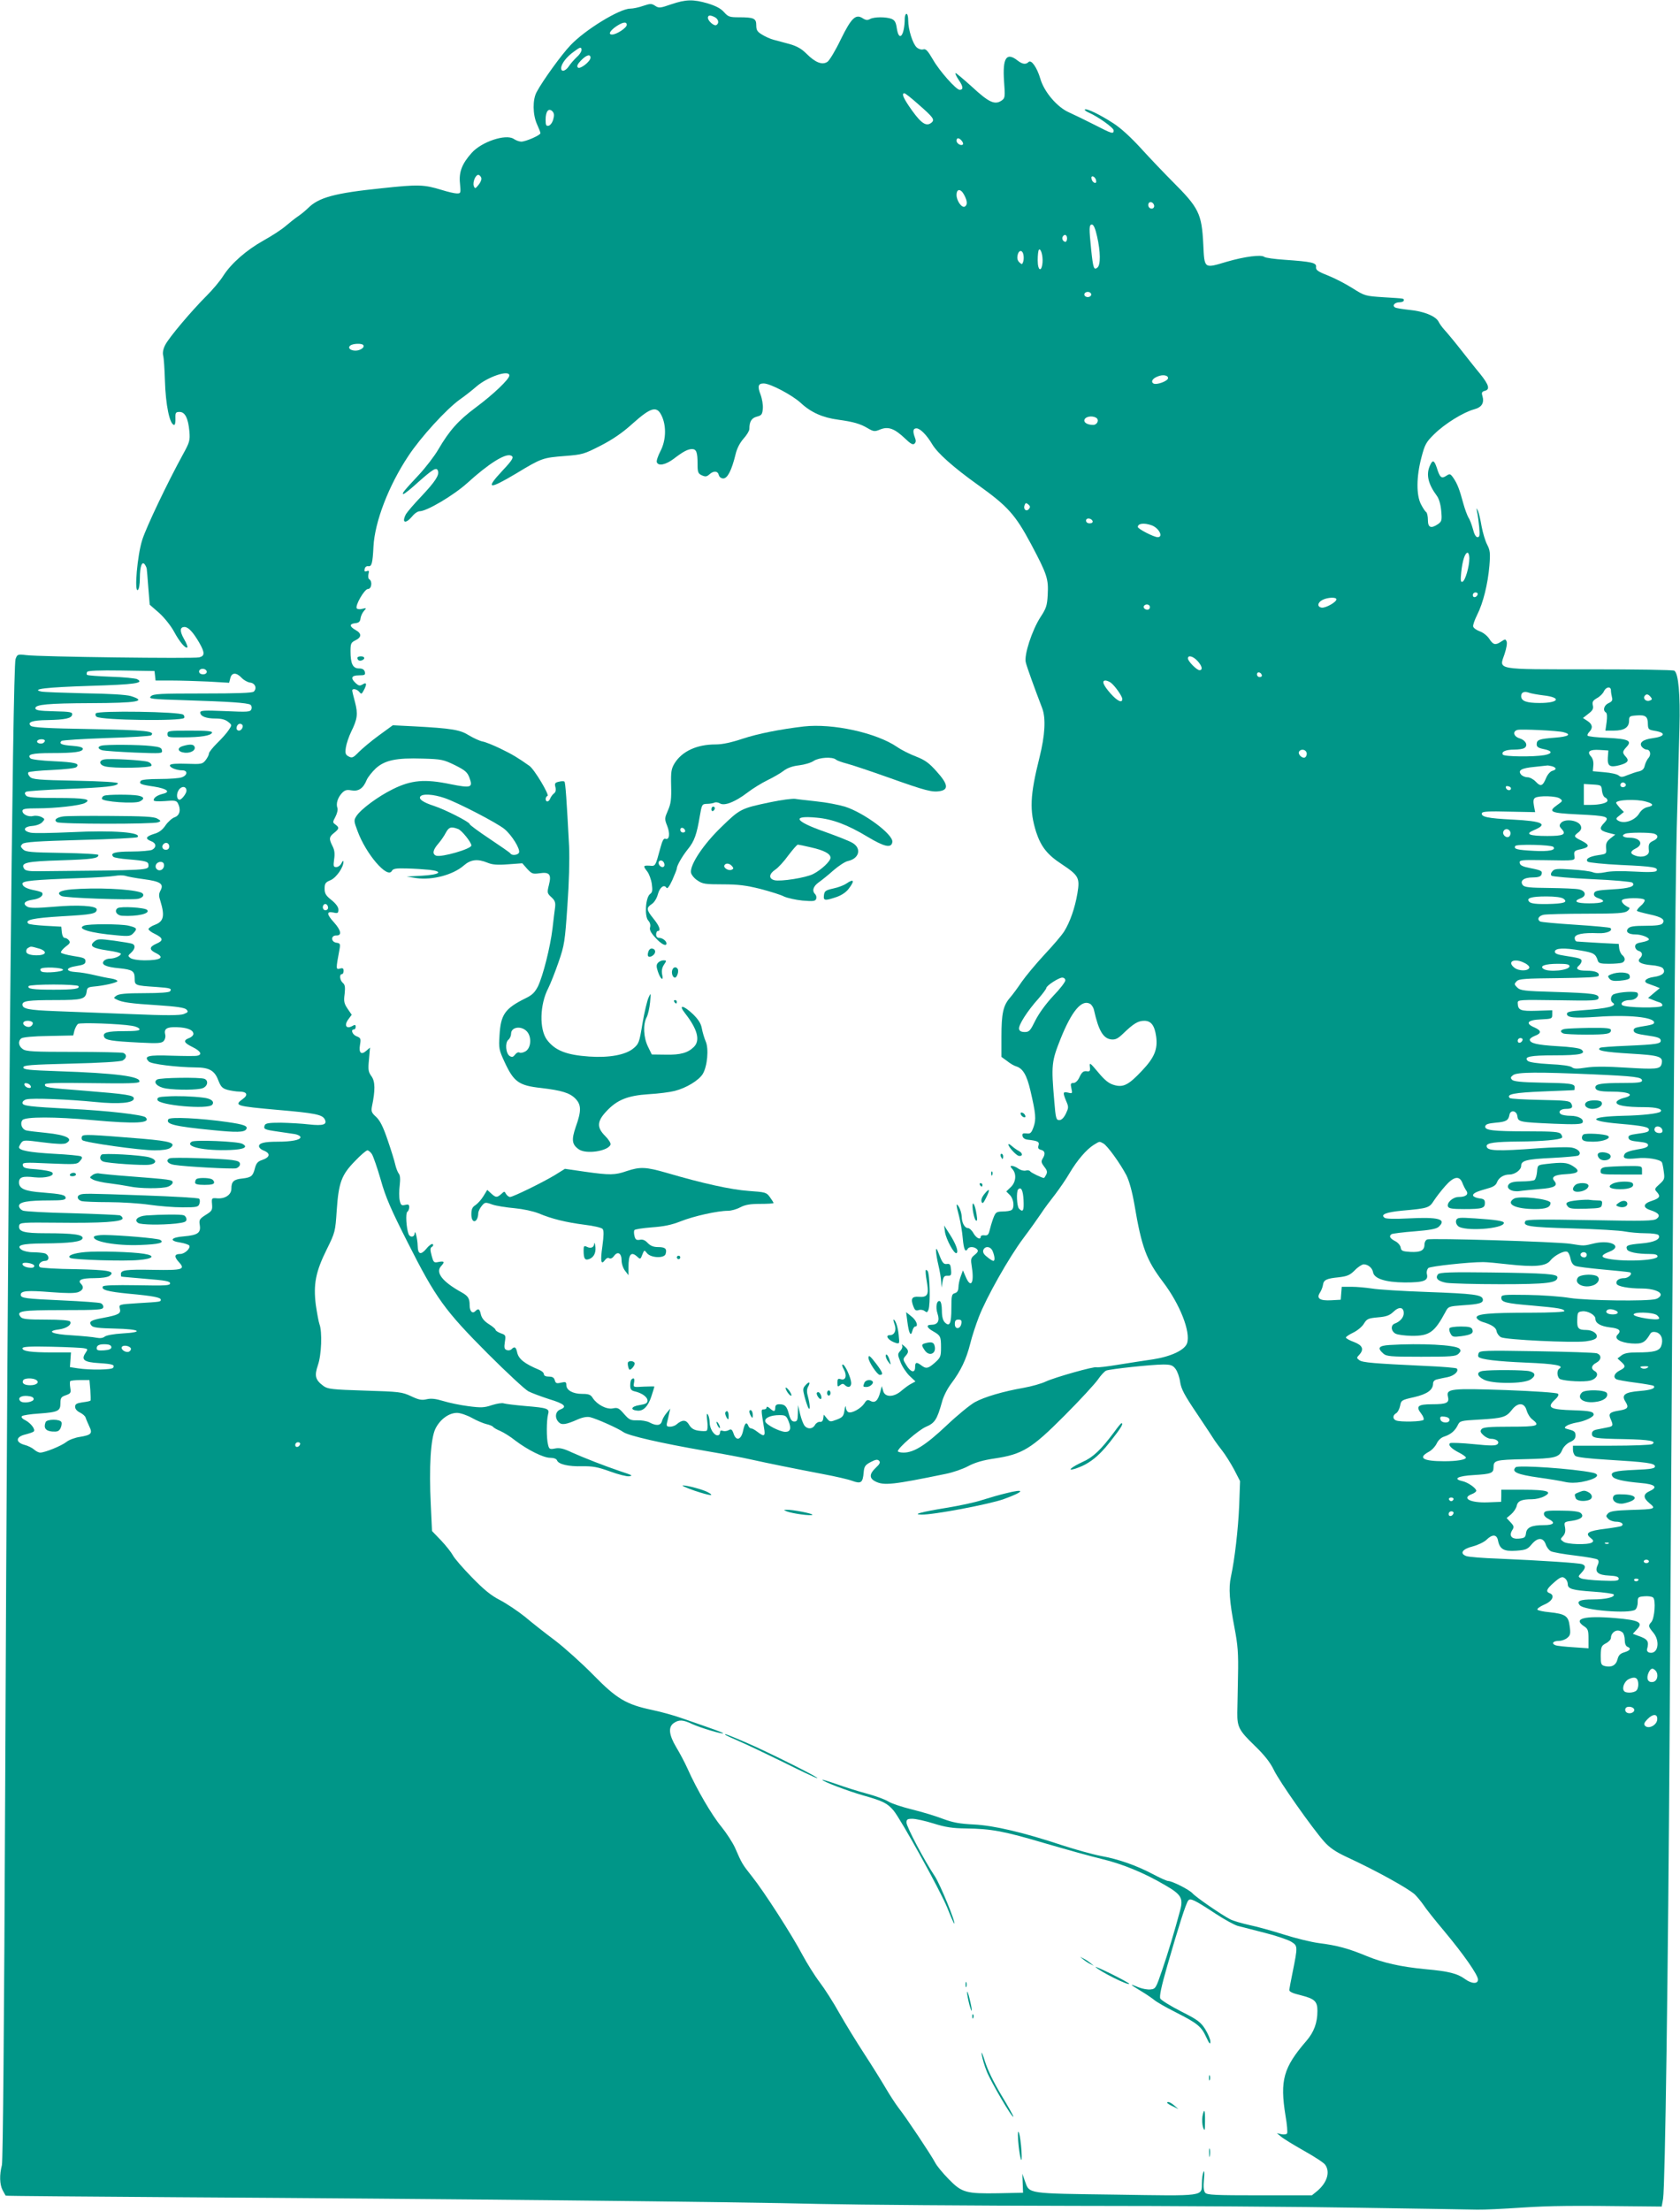<?xml version="1.0" standalone="no"?>
<!DOCTYPE svg PUBLIC "-//W3C//DTD SVG 20010904//EN"
 "http://www.w3.org/TR/2001/REC-SVG-20010904/DTD/svg10.dtd">
<svg version="1.0" xmlns="http://www.w3.org/2000/svg"
 width="973pt" height="1280pt" viewBox="0 0 973 1280"
 preserveAspectRatio="xMidYMid meet">
<g transform="translate(0,1280) scale(0.1,-0.1)"
fill="#009688" stroke="none">
<path d="M3887 12775 c-63 -22 -71 -23 -92 -9 -21 14 -28 14 -70 0 -25 -9 -59
-16 -75 -16 -61 0 -261 -122 -346 -212 -50 -52 -161 -205 -196 -271 -24 -44
-23 -130 2 -186 11 -24 20 -47 20 -52 0 -12 -85 -49 -111 -49 -11 0 -31 7 -44
16 -46 30 -187 -17 -244 -82 -56 -63 -74 -111 -67 -176 5 -56 5 -58 -18 -58
-13 0 -52 9 -87 20 -105 32 -135 33 -349 10 -272 -28 -364 -53 -426 -115 -12
-12 -37 -33 -56 -46 -18 -12 -52 -39 -74 -58 -23 -20 -80 -57 -127 -83 -100
-56 -187 -132 -234 -205 -18 -29 -61 -80 -96 -115 -90 -90 -219 -243 -240
-285 -12 -23 -16 -44 -12 -62 4 -14 8 -78 10 -141 4 -145 28 -260 54 -260 5 0
8 17 7 38 -1 33 2 37 24 37 32 0 50 -37 57 -114 4 -51 1 -62 -37 -131 -91
-166 -212 -420 -236 -495 -29 -90 -47 -304 -26 -291 7 4 12 33 12 69 0 69 13
103 30 77 5 -8 10 -19 10 -25 1 -5 5 -54 9 -108 l8 -98 55 -48 c31 -28 68 -75
86 -108 31 -58 67 -101 77 -91 3 3 -5 24 -19 48 -26 46 -25 70 3 70 22 0 50
-31 85 -91 33 -58 33 -77 -1 -85 -31 -8 -922 3 -1000 13 -51 6 -53 5 -63 -23
-17 -45 -46 -3117 -60 -6539 -6 -1371 -13 -2154 -19 -2180 -15 -58 -13 -112 4
-145 9 -17 17 -31 18 -32 1 -2 445 -5 987 -9 1526 -9 3272 -27 3730 -39 228
-5 890 -10 1470 -11 580 0 1327 -5 1660 -11 333 -5 637 -10 675 -11 39 -1 156
5 260 12 168 11 286 12 705 7 l104 -1 8 45 c12 77 29 1297 38 2725 22 3593 32
4832 41 5205 6 223 13 488 16 590 5 188 -6 312 -30 327 -7 5 -227 8 -489 8
-556 0 -526 -5 -494 89 10 30 16 62 12 71 -6 16 -8 16 -31 1 -34 -23 -47 -20
-70 16 -12 18 -35 36 -55 43 -19 7 -36 19 -38 28 -2 8 9 39 23 67 35 69 62
179 71 284 6 74 4 90 -13 123 -11 21 -25 68 -32 105 -6 37 -16 78 -21 90 -9
20 -10 19 -5 -7 4 -16 9 -56 12 -87 4 -47 3 -58 -10 -58 -9 0 -19 17 -26 46
-7 25 -18 56 -26 67 -7 12 -21 49 -30 82 -22 82 -35 115 -57 147 -18 26 -21
27 -42 13 -28 -18 -37 -10 -55 48 -15 44 -24 46 -39 12 -24 -52 -11 -107 40
-176 12 -16 22 -50 25 -86 5 -55 3 -62 -18 -77 -41 -28 -59 -21 -59 23 0 22
-5 43 -10 46 -6 4 -19 24 -30 45 -28 54 -27 160 2 270 20 77 27 90 75 137 61
60 168 126 230 143 46 12 61 38 48 80 -5 16 -2 23 14 27 32 8 25 34 -27 99
-27 32 -78 97 -115 144 -37 47 -78 96 -91 110 -13 14 -29 36 -35 49 -18 32
-86 59 -169 67 -38 4 -76 10 -82 14 -19 11 -2 30 26 30 13 0 24 5 24 10 0 13
11 11 -115 19 -108 7 -111 8 -181 52 -39 25 -103 58 -143 74 -59 23 -71 32
-69 49 4 25 -25 31 -182 42 -58 4 -111 11 -118 17 -18 14 -112 2 -216 -28
-134 -40 -130 -43 -137 100 -9 179 -25 211 -179 365 -47 47 -128 132 -180 189
-59 65 -120 121 -163 148 -75 49 -156 88 -164 79 -3 -3 7 -11 23 -18 55 -24
144 -88 144 -103 0 -23 -11 -19 -112 33 -51 26 -117 58 -146 71 -69 30 -145
119 -167 196 -19 64 -52 112 -68 96 -16 -16 -36 -13 -64 9 -64 50 -87 15 -78
-119 7 -93 6 -99 -14 -113 -39 -27 -74 -11 -171 79 -51 46 -94 82 -96 80 -3
-3 6 -21 20 -42 25 -36 26 -55 4 -55 -20 0 -117 109 -154 174 -31 53 -42 65
-57 60 -11 -3 -27 2 -38 12 -23 21 -49 103 -49 156 0 21 -4 38 -10 38 -5 0
-10 -12 -10 -27 -1 -99 -33 -140 -46 -57 -5 36 -12 47 -31 55 -32 12 -100 12
-124 -1 -14 -8 -25 -7 -42 4 -41 27 -66 3 -128 -123 -30 -63 -65 -121 -77
-129 -30 -20 -70 -4 -121 47 -29 29 -56 44 -98 56 -32 9 -74 20 -93 25 -19 5
-50 19 -67 30 -27 16 -33 26 -33 54 0 40 -14 46 -102 46 -52 0 -61 3 -85 30
-18 21 -48 36 -93 50 -85 25 -128 24 -213 -5z m254 -75 c21 -12 25 -35 8 -45
-12 -8 -49 23 -49 42 0 16 14 17 41 3z m-511 -44 c0 -17 -59 -56 -85 -56 -24
0 -13 22 25 48 38 25 60 28 60 8z m-288 -185 c-16 -15 -37 -39 -47 -54 -19
-29 -45 -36 -45 -12 0 25 31 66 75 97 34 25 40 27 43 13 2 -10 -9 -29 -26 -44z
m78 -5 c0 -22 -61 -69 -73 -57 -8 8 -2 20 18 41 31 32 55 39 55 16z m1900
-271 c86 -75 95 -88 75 -105 -29 -24 -58 -6 -112 69 -50 70 -64 101 -45 101 5
0 42 -29 82 -65z m-2116 -87 c-5 -18 -17 -34 -27 -36 -14 -3 -17 4 -17 35 0
48 17 70 39 49 11 -12 12 -23 5 -48z m2366 -123 c7 -9 10 -18 7 -21 -10 -11
-37 5 -37 21 0 19 14 19 30 0z m-2782 -217 c2 -8 -6 -26 -17 -39 -18 -22 -20
-23 -27 -6 -8 23 12 70 29 64 6 -2 13 -10 15 -19z m3560 -12 c3 -12 -1 -17
-10 -14 -7 3 -15 13 -16 22 -3 12 1 17 10 14 7 -3 15 -13 16 -22z m-763 -86
c18 -35 19 -56 3 -66 -17 -10 -48 33 -48 67 0 38 25 38 45 -1z m1098 -55 c7
-16 -8 -29 -23 -20 -15 9 -12 35 4 35 8 0 16 -7 19 -15z m-329 -184 c20 -88
21 -165 2 -180 -20 -17 -25 -5 -36 101 -13 127 -13 148 4 148 10 0 20 -24 30
-69z m-174 -11 c0 -11 -4 -20 -9 -20 -14 0 -23 18 -16 30 10 17 25 11 25 -10z
m-142 -139 c-5 -59 -28 -50 -28 12 0 29 3 57 7 61 11 11 24 -35 21 -73z m-110
40 c2 -12 1 -30 -3 -39 -5 -14 -7 -14 -22 0 -11 11 -13 25 -9 43 8 31 30 28
34 -4z m392 -226 c0 -8 -9 -15 -20 -15 -11 0 -20 7 -20 15 0 8 9 15 20 15 11
0 20 -7 20 -15z m-4217 -292 c13 -12 -15 -33 -44 -33 -32 0 -48 18 -28 31 16
10 63 12 72 2z m847 -177 c0 -21 -93 -110 -197 -187 -99 -74 -150 -131 -215
-242 -22 -38 -73 -104 -112 -146 -85 -91 -102 -111 -89 -111 5 0 42 29 81 65
89 79 110 92 118 70 10 -25 -15 -63 -97 -150 -42 -44 -81 -90 -88 -102 -26
-50 -3 -59 36 -13 13 17 33 30 43 30 42 0 197 92 277 164 121 110 217 171 251
159 21 -8 14 -22 -48 -88 -101 -108 -81 -112 80 -16 147 89 154 91 282 101
102 8 111 11 207 60 68 35 126 74 183 126 112 100 145 108 174 38 24 -58 20
-137 -11 -196 -14 -27 -24 -56 -21 -64 9 -24 51 -15 97 19 56 43 83 57 107 57
25 0 32 -18 32 -86 0 -48 3 -56 25 -66 20 -9 28 -8 43 5 25 23 49 21 55 -3 3
-12 14 -20 26 -20 25 0 49 49 71 139 8 35 25 67 46 91 19 21 34 46 34 56 0 44
13 64 44 72 27 7 31 13 34 46 2 20 -4 57 -13 81 -19 49 -14 65 18 65 38 0 165
-67 215 -113 59 -55 127 -85 217 -97 87 -12 127 -23 172 -50 33 -19 39 -20 72
-6 46 18 82 5 143 -53 31 -30 45 -38 54 -30 9 8 10 18 3 35 -14 38 -11 54 9
54 21 0 59 -38 91 -92 31 -52 122 -133 263 -234 175 -125 218 -173 310 -345
93 -175 101 -201 96 -292 -3 -63 -9 -80 -42 -130 -49 -76 -96 -220 -85 -262 6
-26 52 -153 95 -265 22 -58 17 -155 -16 -287 -55 -220 -58 -305 -19 -430 28
-85 65 -132 148 -186 99 -66 106 -79 91 -169 -14 -84 -43 -167 -77 -221 -13
-21 -65 -82 -115 -135 -49 -53 -108 -124 -131 -157 -22 -33 -53 -75 -68 -92
-39 -45 -49 -91 -49 -225 l0 -117 33 -24 c17 -14 41 -28 53 -31 38 -12 61 -50
82 -141 31 -133 34 -165 18 -210 -13 -35 -18 -40 -41 -37 -21 2 -26 -1 -23
-15 2 -11 13 -19 28 -21 61 -7 71 -12 65 -33 -5 -15 -2 -22 14 -26 24 -6 27
-24 9 -52 -9 -15 -7 -24 10 -46 17 -21 19 -31 11 -46 -5 -10 -11 -19 -13 -19
-11 0 -76 31 -80 39 -3 5 -15 7 -25 4 -11 -3 -30 2 -43 11 -12 9 -29 16 -37
16 -11 0 -11 -3 2 -18 26 -28 21 -77 -9 -105 l-26 -25 21 -21 c23 -23 28 -75
9 -87 -6 -4 -29 -8 -51 -8 -37 -1 -41 -4 -55 -41 -8 -22 -17 -53 -21 -70 -6
-24 -12 -29 -29 -27 -12 2 -22 -2 -22 -7 0 -22 -25 -10 -42 19 -9 17 -24 30
-32 30 -19 0 -36 31 -36 67 -1 15 -7 39 -15 53 -19 32 -19 18 0 -53 8 -32 18
-89 21 -127 6 -66 15 -83 29 -60 8 14 38 13 53 -2 9 -9 7 -17 -13 -33 -23 -19
-24 -23 -16 -74 14 -91 -7 -122 -36 -53 l-16 37 -13 -35 c-7 -19 -13 -48 -13
-63 -1 -20 -7 -30 -21 -34 -18 -5 -20 -14 -20 -89 0 -87 -10 -108 -38 -80 -11
11 -17 34 -17 68 0 30 -5 53 -12 55 -18 6 -26 -34 -13 -73 14 -42 1 -64 -37
-64 -31 0 -26 -17 12 -38 42 -24 45 -30 45 -93 0 -53 -3 -59 -35 -88 -40 -35
-51 -37 -79 -16 -28 21 -36 19 -36 -10 0 -36 -25 -31 -50 10 -21 33 -21 37 -6
54 21 23 20 34 -6 57 -12 10 -18 13 -14 6 5 -8 1 -21 -9 -32 -17 -19 -17 -22
0 -65 9 -25 33 -61 52 -80 l35 -33 -24 -13 c-13 -6 -38 -25 -56 -40 -45 -40
-97 -40 -107 -2 l-8 28 -9 -35 c-13 -49 -30 -65 -56 -51 -17 9 -23 7 -36 -14
-19 -29 -72 -59 -92 -51 -8 3 -15 16 -15 28 -1 13 -5 5 -8 -17 -5 -34 -11 -41
-45 -54 -37 -14 -40 -14 -57 7 l-18 22 -3 -22 c-2 -15 -9 -22 -20 -20 -9 1
-22 -7 -28 -18 -13 -24 -42 -26 -60 -5 -7 9 -19 39 -26 68 l-12 52 -1 -47 c-1
-41 -4 -48 -21 -48 -14 0 -22 11 -31 43 -12 46 -23 57 -56 57 -16 0 -23 -6
-23 -20 0 -24 -8 -25 -32 -3 -11 9 -18 11 -18 5 0 -7 -7 -12 -16 -12 -17 0
-17 2 1 -107 9 -49 1 -53 -38 -23 -14 11 -30 20 -36 20 -7 0 -14 7 -17 15 -10
26 -21 16 -30 -27 -11 -54 -40 -64 -55 -19 -9 26 -14 29 -29 21 -10 -6 -26 -7
-34 -4 -11 4 -16 1 -16 -10 0 -9 -6 -16 -14 -16 -22 0 -46 40 -46 75 0 16 -5
37 -10 45 -7 11 -9 0 -4 -36 4 -29 2 -54 -3 -57 -6 -4 -27 -3 -48 0 -27 4 -42
14 -54 34 -17 30 -39 31 -72 3 -8 -8 -26 -14 -38 -14 -19 0 -22 4 -18 23 3 12
9 36 12 52 l7 30 -21 -25 c-12 -14 -24 -35 -27 -47 -7 -27 -32 -30 -73 -8 -16
8 -47 13 -71 12 -38 -1 -46 3 -76 37 -29 34 -37 38 -65 32 -36 -7 -90 21 -116
60 -12 20 -24 24 -62 24 -53 0 -91 21 -91 51 0 18 -4 20 -31 14 -25 -6 -31 -4
-36 14 -4 15 -13 21 -34 21 -18 0 -29 5 -29 14 0 8 -12 19 -27 25 -86 36 -120
63 -128 102 -7 31 -15 35 -32 18 -7 -7 -19 -9 -29 -5 -13 5 -15 14 -10 47 6
38 5 40 -24 50 -16 6 -30 15 -30 20 0 5 -18 20 -39 33 -27 17 -41 35 -46 56
-7 32 -14 37 -32 19 -17 -17 -33 -1 -33 34 0 40 -9 54 -47 75 -110 61 -152
114 -119 151 23 25 20 31 -13 25 -28 -6 -30 -4 -41 36 -9 34 -9 45 1 51 8 4
10 12 5 16 -4 4 -21 -7 -36 -26 -33 -39 -50 -34 -51 17 -1 41 -16 99 -18 70
-1 -22 -27 -24 -35 -2 -13 35 -18 121 -7 128 6 4 11 16 11 27 0 15 -5 18 -24
13 -21 -5 -25 -1 -31 26 -4 18 -4 57 0 87 4 37 3 59 -6 69 -6 8 -15 31 -20 52
-4 20 -24 84 -44 142 -26 77 -44 112 -66 133 -27 24 -30 33 -25 60 20 96 19
145 -2 175 -19 26 -21 38 -15 98 l6 69 -21 -18 c-30 -27 -45 -13 -37 34 6 35
4 40 -19 49 -25 9 -37 40 -16 40 6 0 10 7 10 15 0 13 -4 14 -21 4 -34 -18 -47
5 -22 39 l20 27 -24 35 c-20 30 -23 42 -17 86 4 39 2 53 -10 63 -18 15 -22 51
-6 51 6 0 10 9 10 19 0 15 -5 18 -22 13 -23 -6 -23 -2 -2 110 6 33 4 37 -17
40 -33 4 -34 43 -1 42 33 -1 28 29 -13 75 -44 48 -45 66 -5 58 26 -6 30 -4 30
17 0 14 -14 34 -40 55 -33 26 -40 38 -40 66 0 30 5 37 34 49 34 14 77 77 75
108 0 7 -5 3 -11 -9 -6 -13 -20 -23 -30 -23 -17 0 -18 5 -13 44 5 32 3 54 -9
77 -22 43 -20 54 9 77 30 24 31 31 8 48 -17 12 -17 14 0 46 10 19 15 42 11 51
-9 24 2 59 26 85 17 18 28 21 56 16 40 -7 68 11 88 61 7 16 31 46 53 67 53 47
118 61 271 56 110 -3 121 -6 187 -38 60 -30 72 -41 84 -73 21 -57 10 -61 -110
-37 -149 31 -227 24 -334 -29 -87 -43 -185 -116 -211 -156 -15 -24 -15 -29 7
-87 49 -133 172 -276 198 -231 7 14 24 17 88 15 43 -1 102 -5 131 -8 83 -10
59 -28 -44 -34 l-89 -5 57 -9 c92 -13 212 19 274 73 40 35 80 40 138 16 27
-11 56 -14 118 -9 l83 6 28 -32 c27 -29 32 -31 71 -26 59 9 71 -6 55 -68 -11
-44 -10 -48 14 -70 21 -19 25 -31 22 -58 -3 -18 -9 -73 -15 -123 -13 -109 -55
-274 -84 -335 -18 -35 -33 -51 -73 -70 -119 -59 -143 -94 -150 -214 -5 -76 -3
-85 30 -156 53 -114 82 -135 211 -149 118 -14 165 -28 198 -61 35 -36 36 -71
3 -163 -26 -76 -23 -103 17 -131 42 -30 169 -11 184 27 3 8 -11 30 -31 50 -49
49 -48 84 6 142 62 67 123 92 246 100 56 3 124 12 151 19 67 17 139 61 162 98
27 45 36 147 17 189 -8 19 -18 52 -22 74 -5 29 -19 51 -51 83 -57 54 -88 58
-46 5 71 -91 89 -156 51 -194 -35 -35 -79 -47 -164 -45 l-80 1 -22 45 c-26 53
-30 128 -8 170 8 15 17 55 20 87 5 57 5 57 -9 27 -8 -18 -24 -84 -35 -149 -18
-110 -21 -119 -53 -145 -44 -37 -139 -55 -255 -47 -133 9 -199 35 -246 98 -44
61 -41 203 8 297 13 26 40 94 60 152 34 98 37 119 51 325 10 137 13 267 10
345 -14 266 -21 369 -27 375 -4 3 -18 3 -33 -1 -22 -5 -25 -10 -19 -32 4 -16
1 -29 -9 -36 -8 -6 -17 -19 -21 -28 -3 -10 -11 -18 -17 -18 -13 0 -13 27 1 32
13 4 -76 154 -105 174 -68 48 -98 66 -166 99 -41 20 -88 39 -105 42 -16 3 -51
19 -78 35 -52 33 -99 41 -322 53 l-120 6 -81 -59 c-44 -32 -96 -76 -116 -96
-32 -33 -39 -36 -58 -26 -19 10 -22 18 -17 52 3 21 17 63 31 92 36 73 40 102
22 171 -9 32 -16 63 -16 67 0 14 27 9 41 -8 11 -14 14 -13 25 8 20 36 18 51
-5 36 -17 -10 -23 -9 -40 6 -33 30 -26 46 18 46 34 0 38 3 34 20 -4 14 -14 20
-34 20 -36 0 -49 28 -49 100 0 43 3 50 27 62 38 18 39 40 3 60 -37 21 -38 36
-2 40 20 2 28 9 30 28 2 14 11 33 20 43 16 18 15 18 -10 12 -14 -4 -29 -2 -32
3 -10 17 45 112 65 112 21 0 27 44 8 56 -6 3 -8 17 -5 30 5 19 3 22 -10 17
-12 -4 -15 -1 -12 13 2 11 11 18 21 16 20 -3 25 17 30 113 7 143 88 354 202
525 71 108 219 270 298 327 29 20 72 54 96 75 66 57 191 99 191 64z m3815 -15
c0 -17 -67 -42 -85 -31 -16 10 -5 29 24 40 29 13 61 8 61 -9z m-416 -230 c19
-12 6 -41 -18 -41 -29 0 -51 11 -51 25 0 22 43 32 69 16z m-390 -528 c-15 -18
-34 -1 -25 22 5 14 9 15 21 5 12 -10 13 -16 4 -27z m369 -70 c2 -8 -5 -13 -17
-13 -12 0 -21 6 -21 16 0 18 31 15 38 -3z m341 -24 c43 -15 71 -69 36 -69 -22
0 -115 48 -115 59 0 21 36 25 79 10z m1841 -191 c0 -49 -24 -131 -40 -136 -10
-4 -12 7 -7 55 7 68 22 113 37 113 5 0 10 -15 10 -32z m48 -210 c-6 -18 -28
-21 -28 -4 0 9 7 16 16 16 9 0 14 -5 12 -12z m-818 -28 c0 -16 -62 -51 -85
-48 -28 4 -25 30 5 45 30 15 80 17 80 3z m-1080 -45 c0 -8 -6 -15 -14 -15 -17
0 -28 14 -19 24 12 12 33 6 33 -9z m275 -311 c27 -29 33 -54 12 -54 -16 0 -67
52 -67 68 0 21 30 13 55 -14z m-5738 -60 c5 -15 -20 -24 -37 -14 -7 4 -9 13
-5 19 8 14 37 11 42 -5z m-299 -26 l3 -28 93 0 c51 0 147 -3 213 -6 l120 -7 7
27 c8 33 35 34 65 2 13 -14 35 -26 50 -28 28 -3 41 -32 21 -52 -8 -8 -95 -11
-295 -11 -249 0 -286 -2 -301 -16 -15 -15 0 -17 198 -23 254 -8 360 -15 378
-26 7 -5 10 -15 6 -26 -6 -16 -19 -17 -151 -11 -122 5 -145 4 -145 -8 0 -22
33 -35 88 -35 34 0 57 -6 73 -19 23 -18 23 -19 4 -47 -10 -16 -40 -50 -67 -76
-26 -26 -48 -53 -48 -61 0 -8 -9 -25 -19 -38 -18 -23 -25 -24 -109 -21 -57 2
-92 0 -97 -7 -7 -13 35 -31 71 -31 32 0 31 -28 -2 -40 -14 -6 -72 -10 -129
-10 -63 0 -106 -4 -110 -11 -11 -17 0 -22 77 -33 75 -12 99 -31 51 -42 -32 -8
-53 -22 -53 -37 0 -6 24 -8 65 -5 56 5 67 3 75 -12 19 -36 12 -70 -17 -81 -16
-5 -40 -27 -54 -47 -18 -27 -38 -42 -67 -50 -48 -15 -53 -28 -17 -42 30 -11
33 -35 6 -50 -11 -5 -65 -10 -120 -10 -96 0 -126 -9 -104 -31 4 -4 42 -11 83
-14 107 -9 120 -13 120 -34 0 -30 14 -29 -633 -35 -59 -1 -80 3 -87 14 -22 35
11 43 212 49 183 6 218 11 218 31 0 5 -94 10 -210 12 -183 3 -211 5 -227 21
-15 15 -15 19 -3 31 12 11 86 16 337 23 177 4 325 12 329 16 29 28 -140 41
-382 29 -111 -5 -218 -7 -236 -3 -49 10 -43 35 8 39 25 2 49 11 59 22 16 17
15 19 -5 30 -12 6 -33 9 -46 6 -29 -8 -64 9 -64 29 0 12 17 15 88 15 101 0
247 16 274 31 41 22 1 29 -161 29 -133 0 -171 3 -180 14 -9 11 -9 16 0 22 7 4
112 11 233 16 231 9 296 16 299 33 1 6 -88 12 -245 15 -212 4 -250 7 -264 22
-9 9 -14 20 -10 26 3 5 64 11 137 14 78 4 135 10 142 17 21 21 -8 28 -135 34
-67 3 -125 10 -131 16 -23 23 8 31 122 31 133 0 181 7 181 25 0 8 -21 14 -60
17 -62 4 -80 12 -64 28 5 5 122 12 261 17 138 4 255 11 259 16 24 24 -29 30
-350 36 -253 4 -338 9 -348 19 -21 21 9 32 97 33 102 2 139 10 143 31 3 15 -9
18 -105 20 -88 2 -108 6 -108 18 0 21 71 28 321 29 270 1 328 11 232 41 -28 8
-124 14 -268 16 -124 3 -236 7 -250 10 -64 14 27 25 280 33 264 8 318 16 274
39 -11 5 -79 12 -152 14 -72 3 -135 7 -138 11 -3 3 -3 11 1 17 4 7 68 10 198
8 l192 -3 3 -27z m6410 4 c2 -7 -3 -12 -12 -12 -9 0 -16 7 -16 16 0 17 22 14
28 -4z m-875 -44 c24 -18 67 -79 67 -95 0 -26 -29 -12 -69 33 -42 48 -52 74
-28 74 7 0 21 -6 30 -12z m2897 -45 c0 -10 3 -28 6 -40 5 -17 0 -25 -20 -34
-26 -12 -35 -42 -15 -54 7 -5 8 -25 4 -56 l-7 -49 49 0 c59 0 88 18 88 57 0
26 3 28 44 31 51 4 65 -6 65 -50 1 -30 4 -33 39 -39 68 -11 62 -33 -12 -43
-56 -7 -81 -27 -61 -51 7 -8 19 -15 27 -15 21 0 27 -29 11 -48 -9 -9 -18 -29
-22 -44 -4 -20 -14 -29 -34 -34 -15 -3 -44 -13 -64 -21 -31 -13 -40 -14 -53
-3 -9 8 -46 16 -83 19 l-67 6 3 33 c2 22 -3 41 -14 53 -25 28 -7 41 52 37 l49
-3 -3 -41 c-3 -50 12 -59 69 -44 47 13 56 26 35 49 -21 23 -20 30 4 56 34 36
13 47 -109 53 -61 2 -114 8 -116 13 -3 4 2 14 10 22 22 23 18 44 -11 63 l-26
17 32 25 c25 19 30 30 25 49 -4 19 0 27 24 41 17 9 35 27 40 39 12 27 41 31
41 6z m-391 -29 c107 -12 91 -44 -22 -44 -76 0 -107 11 -107 40 0 22 18 30 47
19 11 -4 49 -11 82 -15z m621 -9 c10 -12 9 -16 -5 -21 -19 -8 -40 9 -31 25 10
15 21 14 36 -4z m-8157 -161 c9 -10 -4 -34 -19 -34 -8 0 -14 6 -14 13 0 22 19
35 33 21z m7652 -43 c50 -13 29 -26 -51 -32 -91 -7 -104 -12 -104 -39 0 -14
10 -21 41 -27 51 -10 53 -26 3 -35 -65 -11 -232 -9 -240 3 -10 17 16 29 66 29
25 0 51 4 58 9 24 14 9 45 -26 56 -35 10 -44 40 -14 49 21 6 234 -4 267 -13z
m-8795 -50 c0 -5 -6 -11 -12 -14 -18 -6 -39 3 -32 14 7 12 44 12 44 0z m7307
-67 c3 -8 1 -20 -6 -27 -14 -14 -47 15 -37 32 10 16 36 13 43 -5z m1421 -80
c27 -8 29 -20 2 -27 -11 -3 -27 -21 -35 -40 -20 -49 -32 -53 -60 -23 -13 14
-35 26 -48 26 -14 0 -30 7 -37 15 -21 25 1 38 77 45 37 4 70 8 73 8 3 1 15 -1
28 -4z m427 -103 c7 -12 -12 -24 -25 -16 -11 7 -4 25 10 25 5 0 11 -4 15 -9z
m-137 -39 c2 -18 10 -36 18 -39 8 -3 14 -11 14 -18 0 -14 -44 -25 -100 -25
l-37 0 0 60 0 61 51 -3 c50 -3 51 -4 54 -36z m-8198 0 c0 -16 -28 -52 -40 -52
-17 0 -20 34 -5 56 16 25 45 23 45 -4z m7671 13 c-1 -15 -24 -12 -29 3 -3 9 2
13 12 10 10 -1 17 -7 17 -13z m-6177 -55 c77 -26 304 -144 348 -180 42 -35 92
-115 84 -136 -6 -15 -42 -19 -50 -5 -3 5 -58 43 -121 85 -63 42 -115 80 -115
85 0 12 -142 84 -206 105 -62 20 -90 39 -80 54 11 18 76 14 140 -8z m6460 -3
c18 -13 17 -15 -13 -36 -58 -41 -44 -48 117 -56 171 -8 187 -13 154 -48 -32
-33 -28 -45 20 -58 l43 -11 -28 -22 c-22 -18 -27 -29 -25 -56 3 -34 2 -34 -46
-41 -53 -8 -76 -23 -60 -38 5 -5 92 -14 194 -19 185 -8 216 -14 204 -34 -5 -7
-46 -9 -129 -4 -74 4 -140 3 -168 -4 -31 -6 -55 -7 -72 0 -15 6 -70 13 -123
16 -84 6 -99 4 -111 -10 -9 -10 -11 -20 -5 -26 5 -5 110 -14 234 -20 123 -5
229 -15 234 -20 21 -21 -16 -34 -116 -39 -88 -5 -103 -9 -106 -24 -3 -12 6
-21 27 -28 49 -17 26 -29 -55 -29 -76 0 -96 12 -48 30 34 13 28 43 -11 51 -17
4 -94 7 -171 8 -113 1 -144 4 -154 16 -20 25 5 45 57 45 30 0 45 5 50 15 8 22
2 26 -64 39 -43 8 -59 16 -61 29 -4 18 5 19 140 17 192 -3 179 -5 176 28 -3
24 1 28 40 36 49 11 50 24 3 48 -47 23 -48 27 -22 47 17 13 22 24 17 38 -11
34 -93 46 -116 18 -10 -13 -10 -19 5 -35 28 -31 10 -40 -83 -40 -105 0 -132
11 -80 33 87 36 54 53 -122 62 -144 7 -185 16 -177 38 3 9 45 11 156 8 l152
-3 -7 37 c-5 27 -3 40 7 46 22 14 123 11 143 -4z m499 -18 c44 -12 48 -24 8
-32 -18 -4 -36 -18 -47 -36 -25 -42 -90 -64 -124 -41 -13 9 -11 13 10 29 l25
20 -23 23 c-12 14 -22 27 -22 30 0 18 117 23 173 7z m-6879 -159 c21 -8 76
-77 76 -95 0 -20 -174 -70 -204 -59 -23 9 -20 32 12 69 15 17 35 46 44 64 18
33 31 37 72 21z m6093 -16 c3 -8 1 -20 -5 -26 -15 -15 -43 8 -35 28 7 19 32
18 40 -2z m831 -10 c29 -8 28 -28 -3 -42 -25 -12 -29 -19 -25 -59 2 -27 -39
-41 -78 -27 -33 11 -32 25 2 42 48 24 26 62 -36 62 -37 0 -51 13 -25 23 17 8
138 8 165 1z m-8598 -74 c0 -13 -7 -20 -20 -20 -19 0 -27 20 -13 33 13 14 33
6 33 -13z m8016 -3 c19 -19 -26 -28 -113 -23 -96 5 -118 10 -107 28 7 12 208
7 220 -5z m-8046 -107 c0 -24 -26 -38 -42 -22 -16 16 -2 42 22 42 13 0 20 -7
20 -20z m-118 -80 c97 -13 118 -27 98 -65 -11 -20 -11 -32 -1 -62 26 -85 19
-117 -29 -136 -22 -8 -40 -20 -40 -26 0 -6 17 -19 37 -28 49 -24 51 -39 8 -57
-41 -18 -42 -35 -2 -54 53 -26 27 -42 -67 -42 -35 0 -70 6 -80 13 -16 12 -16
14 3 31 24 22 27 44 7 52 -8 3 -55 11 -106 18 -84 11 -94 11 -114 -5 -31 -26
-11 -39 78 -52 42 -6 76 -14 76 -19 0 -12 -36 -28 -63 -28 -14 0 -30 -6 -36
-14 -17 -21 13 -35 91 -42 76 -8 88 -16 88 -60 0 -39 2 -40 124 -48 85 -6 92
-9 81 -25 -4 -7 -59 -11 -149 -11 -104 0 -147 -4 -161 -14 -18 -13 -18 -14 1
-23 31 -16 80 -23 239 -33 107 -7 153 -14 164 -24 13 -13 11 -17 -15 -27 -22
-8 -98 -9 -309 0 -154 6 -350 14 -435 17 -155 6 -190 13 -190 38 0 21 34 26
191 26 156 0 175 5 181 50 2 21 9 25 38 28 61 5 140 23 140 32 0 5 -17 12 -37
15 -21 3 -65 12 -98 20 -33 8 -80 16 -104 17 -64 4 -63 25 1 35 43 7 53 12 53
28 0 17 -10 21 -69 30 -38 6 -71 15 -73 20 -2 6 11 21 27 34 25 18 29 25 19
37 -6 8 -17 14 -25 14 -7 0 -14 14 -16 33 l-3 32 -92 5 c-50 3 -95 8 -99 13
-22 21 27 32 194 42 178 10 202 15 202 40 0 21 -109 28 -252 15 -94 -8 -133
-8 -149 0 -30 17 -18 34 30 41 40 5 65 24 55 40 -2 4 -21 10 -41 14 -48 9 -73
22 -73 39 0 16 58 22 330 32 91 3 183 9 205 13 22 4 50 4 62 0 11 -4 59 -13
105 -19z m8223 -113 c28 -21 4 -29 -95 -31 -61 -1 -93 3 -102 12 -22 22 9 32
98 32 52 0 87 -5 99 -13z m470 -7 c3 -5 -6 -21 -22 -34 -15 -13 -25 -27 -22
-30 3 -3 36 -12 73 -20 71 -15 93 -31 74 -53 -7 -9 -39 -13 -98 -13 -68 0 -91
-4 -101 -16 -16 -19 2 -34 43 -34 34 0 78 -17 78 -29 0 -5 -18 -12 -40 -16
-30 -5 -40 -11 -40 -25 0 -10 9 -22 20 -25 23 -7 26 -25 8 -43 -20 -20 5 -35
66 -40 31 -2 60 -10 66 -17 20 -24 0 -44 -51 -51 -50 -7 -67 -29 -31 -40 9 -3
28 -10 41 -15 l24 -10 -34 -28 -34 -29 25 -10 c14 -6 33 -13 43 -16 10 -3 17
-12 14 -19 -5 -15 -216 -12 -232 4 -13 13 12 29 46 29 30 0 54 23 43 41 -7 12
-101 7 -137 -7 -19 -7 -23 -39 -7 -49 31 -19 -29 -34 -175 -44 -70 -5 -90 -9
-90 -21 0 -22 44 -26 175 -17 180 13 330 -2 330 -33 0 -10 -13 -14 -83 -25
-29 -5 -37 -10 -35 -23 2 -13 21 -19 78 -27 57 -8 76 -14 78 -27 4 -21 -19
-25 -202 -33 -76 -3 -143 -8 -148 -11 -26 -16 23 -25 173 -34 173 -10 193 -17
182 -61 -8 -29 -32 -31 -209 -20 -111 7 -181 7 -228 0 -52 -8 -70 -8 -82 2
-10 8 -59 15 -129 18 -73 4 -119 11 -127 19 -24 24 13 32 157 32 146 0 185 9
153 34 -11 8 -63 15 -138 19 -118 7 -160 17 -160 38 0 6 14 16 30 22 39 15 38
30 -2 48 -57 24 -42 44 35 47 64 3 67 4 67 28 l0 25 -90 -3 c-95 -3 -109 3
-110 46 0 18 11 18 232 15 208 -4 233 -2 236 12 4 24 -28 29 -252 36 -179 5
-201 8 -219 26 -18 18 -18 20 -3 36 14 14 48 16 244 18 161 2 228 5 231 14 6
18 -20 29 -71 29 -51 0 -66 11 -43 30 8 7 15 19 15 26 0 14 -10 17 -100 31
-39 6 -55 12 -55 23 0 21 53 24 149 7 77 -13 87 -19 100 -59 4 -15 17 -18 65
-18 33 0 66 3 75 6 20 8 21 28 2 44 -8 6 -16 24 -18 38 l-3 27 -115 6 c-63 4
-121 7 -127 8 -7 0 -13 10 -13 20 0 22 45 32 137 28 49 -2 86 14 70 30 -4 4
-95 12 -202 19 -107 7 -199 15 -205 19 -20 12 -9 33 21 39 17 3 129 6 248 6
182 0 220 3 237 16 11 9 15 17 8 20 -27 12 -46 32 -40 42 9 15 122 16 131 2z
m-7625 -46 c0 -8 -7 -14 -15 -14 -15 0 -21 21 -9 33 10 9 24 -2 24 -19z
m-1677 -235 c21 -5 37 -16 37 -24 0 -22 -98 -21 -107 1 -3 9 0 20 8 25 18 11
17 11 62 -2z m8608 -85 c17 -8 29 -21 26 -27 -6 -20 -62 -20 -87 1 -45 36 3
57 61 26z m259 -18 c0 -24 -119 -36 -150 -16 -26 17 8 30 83 30 50 0 67 -3 67
-14z m-8725 -21 c0 -11 -99 -20 -122 -11 -8 3 -11 11 -8 16 8 14 130 9 130 -5z
m5805 -61 c0 -9 -31 -50 -70 -90 -43 -46 -82 -100 -103 -141 -30 -61 -36 -68
-62 -68 -21 0 -31 6 -33 18 -4 22 48 104 113 176 25 29 45 56 45 61 0 13 72
60 92 60 10 0 18 -7 18 -16z m-5716 -33 c10 -16 -24 -21 -144 -21 -120 0 -154
5 -144 21 3 5 68 9 144 9 76 0 141 -4 144 -9z m5882 -139 c27 -121 54 -165
101 -170 24 -2 38 5 69 35 58 56 85 73 121 73 40 0 60 -27 69 -91 10 -74 -10
-122 -82 -198 -78 -83 -109 -99 -164 -82 -28 8 -53 28 -90 73 -47 56 -51 59
-48 32 3 -25 0 -29 -19 -26 -18 2 -27 -5 -40 -32 -10 -23 -24 -36 -36 -36 -16
0 -18 -5 -12 -31 7 -30 6 -31 -19 -25 -30 7 -32 2 -11 -49 15 -34 14 -39 -2
-73 -12 -24 -25 -37 -38 -37 -18 0 -21 10 -29 110 -18 209 -16 229 37 362 64
159 121 227 169 202 10 -5 21 -22 24 -37z m-6146 -76 c0 -8 -7 -17 -16 -20
-19 -7 -47 12 -38 25 9 15 54 10 54 -5z m574 -15 c22 -3 41 -12 44 -19 3 -9
-20 -12 -90 -12 -97 0 -125 -8 -115 -33 7 -19 43 -25 202 -33 113 -6 132 -4
144 10 7 9 11 24 8 35 -9 35 9 46 67 44 61 -2 96 -16 96 -39 0 -8 -11 -19 -25
-24 -36 -14 -31 -27 20 -52 47 -23 58 -44 28 -50 -10 -3 -77 -2 -149 0 -136 5
-164 -2 -132 -34 14 -15 164 -33 271 -34 78 0 110 -18 131 -74 15 -38 23 -47
54 -56 20 -5 51 -10 69 -10 43 0 52 -19 20 -42 -54 -39 -43 -42 203 -64 210
-18 256 -27 270 -53 17 -32 -7 -40 -90 -31 -41 5 -115 9 -163 10 -70 0 -89 -3
-94 -15 -8 -22 -3 -25 73 -36 38 -6 84 -12 102 -15 17 -3 32 -11 32 -18 0 -16
-51 -26 -135 -26 -74 0 -105 -8 -105 -26 0 -8 11 -19 24 -24 45 -17 42 -40 -9
-57 -21 -7 -31 -18 -38 -44 -12 -48 -21 -56 -73 -62 -51 -5 -64 -18 -64 -59 0
-35 -36 -59 -81 -56 -33 3 -34 2 -31 -34 3 -34 -1 -40 -37 -62 -36 -23 -39
-29 -34 -59 7 -45 -12 -58 -92 -65 -77 -6 -88 -26 -20 -36 24 -4 47 -12 51
-17 9 -16 -26 -49 -52 -49 -34 0 -37 -15 -9 -46 41 -44 23 -49 -146 -46 -159
3 -189 -1 -189 -24 0 -8 1 -15 3 -15 1 -1 65 -6 142 -13 113 -9 140 -14 140
-26 0 -13 -26 -14 -191 -11 -130 2 -193 0 -198 -7 -12 -19 26 -30 149 -42 143
-13 187 -22 186 -35 0 -12 0 -12 -134 -20 -108 -7 -109 -7 -103 -31 8 -29 -7
-37 -97 -54 -72 -13 -86 -22 -67 -45 9 -11 43 -15 136 -17 145 -3 172 -21 43
-28 -50 -3 -93 -11 -102 -18 -11 -9 -27 -11 -48 -7 -17 4 -81 10 -142 14 -115
6 -153 24 -76 34 45 6 76 28 65 46 -5 7 -55 11 -140 11 -108 0 -136 3 -146 15
-29 35 1 40 243 40 206 0 232 2 235 16 2 9 -5 20 -15 24 -10 4 -108 11 -218
16 -221 10 -245 13 -245 33 0 23 39 26 175 15 91 -7 138 -7 158 0 28 11 35 29
16 48 -22 22 3 33 75 33 43 0 79 5 90 13 37 27 -4 35 -199 39 -104 1 -196 7
-203 11 -17 12 3 37 29 37 28 0 24 36 -3 44 -13 3 -44 6 -69 6 -25 0 -54 7
-65 15 -33 25 1 35 126 36 159 1 224 10 228 30 4 21 -53 29 -212 29 -129 0
-161 9 -155 45 4 17 18 18 224 16 255 -3 375 5 375 25 0 7 -8 15 -17 18 -10 2
-135 8 -278 12 -143 3 -270 10 -282 15 -13 5 -23 17 -23 27 0 23 49 32 181 32
69 0 89 3 89 14 0 18 -24 23 -135 32 -100 7 -135 22 -135 58 0 31 21 38 89 30
64 -7 122 9 103 28 -7 7 -47 14 -89 18 -65 4 -78 8 -81 23 -3 17 5 18 155 11
151 -6 159 -6 176 14 13 14 15 22 6 27 -6 4 -77 11 -158 15 -139 8 -201 19
-201 38 0 4 6 16 13 26 12 16 20 16 127 2 76 -10 120 -11 132 -5 47 25 4 48
-115 60 -51 5 -102 11 -114 14 -26 6 -39 40 -23 60 16 20 189 20 405 0 253
-23 342 -18 308 16 -15 15 -225 39 -433 49 -243 13 -280 17 -280 35 0 8 10 17
23 20 33 9 248 0 398 -15 138 -14 224 -6 224 20 0 19 -37 25 -285 45 -222 17
-230 19 -230 36 0 9 68 11 272 8 210 -3 272 -1 275 8 11 31 -139 50 -467 61
-172 6 -205 9 -205 22 0 13 41 16 277 22 168 4 285 11 298 18 24 13 26 35 4
44 -9 3 -138 6 -288 6 -230 0 -275 2 -294 16 -25 17 -29 46 -9 62 8 7 72 13
157 14 l144 3 7 29 c5 16 14 33 21 38 13 9 240 1 312 -11z m2286 -31 c30 -30
27 -95 -5 -116 -13 -8 -30 -12 -36 -8 -7 4 -18 -1 -26 -12 -11 -14 -17 -16
-31 -8 -23 15 -28 77 -8 94 9 7 16 23 16 35 0 39 57 48 90 15z m5768 -52 c-6
-18 -28 -21 -28 -4 0 9 7 16 16 16 9 0 14 -5 12 -12z m407 -198 c245 -11 285
-16 285 -36 0 -11 -23 -14 -112 -14 -124 0 -158 -6 -158 -25 0 -19 24 -25 93
-25 104 0 141 -20 70 -37 -21 -5 -39 -16 -41 -24 -3 -19 52 -29 162 -29 69 0
108 -11 93 -26 -11 -11 -107 -22 -217 -24 -198 -5 -209 -30 -20 -46 137 -12
170 -19 170 -35 0 -12 -12 -16 -73 -24 -38 -5 -48 -10 -45 -23 2 -13 17 -18
58 -22 40 -4 55 -9 55 -20 0 -11 -18 -18 -63 -25 -41 -7 -67 -16 -73 -27 -14
-25 5 -31 72 -24 57 7 133 -6 144 -23 3 -5 8 -29 11 -54 6 -41 4 -47 -25 -73
-28 -25 -30 -29 -16 -44 24 -26 18 -37 -27 -52 -52 -16 -56 -39 -10 -54 49
-16 61 -32 37 -50 -17 -13 -71 -14 -386 -8 -286 5 -368 4 -374 -5 -18 -30 17
-36 272 -43 141 -4 278 -12 305 -18 27 -5 80 -10 118 -10 39 0 72 -5 76 -11
14 -23 -25 -42 -100 -48 -79 -7 -92 -12 -83 -34 6 -16 59 -27 130 -27 33 0 47
-4 47 -14 0 -26 -220 -33 -302 -10 -28 8 -21 20 23 37 79 31 10 70 -85 49 -66
-16 -59 -16 -141 -3 -81 12 -806 34 -829 25 -9 -3 -16 -16 -16 -29 0 -35 -23
-46 -82 -43 -46 3 -53 6 -56 26 -2 12 -16 29 -33 37 -30 16 -36 29 -19 40 5 3
65 11 132 16 88 7 127 14 140 26 49 45 0 58 -175 49 -75 -4 -128 -3 -137 3
-28 19 7 33 102 42 148 13 156 16 182 57 13 20 42 58 66 85 49 56 82 62 99 20
6 -16 16 -36 23 -46 16 -22 -2 -37 -44 -37 -33 0 -70 -33 -62 -55 5 -12 25
-15 94 -15 105 0 120 5 120 35 0 19 -6 24 -32 27 -17 2 -33 9 -36 15 -4 14 18
24 86 43 30 8 46 18 52 35 10 27 39 45 72 45 32 0 68 27 68 50 0 31 31 39 178
46 78 4 146 10 153 14 21 14 1 39 -38 46 -21 4 -108 2 -193 -4 -240 -18 -300
-16 -300 13 0 18 47 25 189 26 131 1 235 10 247 22 4 3 1 13 -6 22 -10 12 -43
15 -189 15 -206 0 -253 6 -249 29 2 12 18 17 60 21 61 5 74 13 80 45 5 31 42
26 46 -7 4 -34 12 -35 213 -44 121 -5 158 -3 164 6 12 20 -23 40 -69 40 -23 0
-47 4 -55 9 -20 13 -4 31 28 31 35 0 43 8 31 31 -9 16 -28 18 -179 21 -93 2
-173 6 -177 11 -22 22 25 31 193 38 98 4 179 7 181 8 1 1 2 8 2 16 0 21 -25
24 -197 27 -110 2 -156 7 -165 16 -11 11 -10 16 6 28 24 17 142 18 461 4z
m-9047 -68 c3 -9 -2 -13 -14 -10 -9 1 -19 9 -22 16 -3 9 2 13 14 10 9 -1 19
-9 22 -16z m9450 -255 c2 -11 -3 -17 -17 -17 -23 0 -35 15 -26 31 10 15 39 6
43 -14z m-3238 -77 c23 -12 98 -116 134 -185 16 -32 33 -93 46 -168 42 -249
69 -321 165 -448 99 -130 162 -291 140 -356 -14 -40 -94 -77 -197 -93 -45 -6
-136 -21 -201 -31 -65 -11 -121 -17 -126 -15 -11 7 -238 -57 -293 -82 -27 -13
-85 -29 -130 -37 -119 -21 -225 -52 -282 -83 -27 -15 -102 -76 -165 -136 -120
-113 -188 -156 -248 -156 -18 0 -33 4 -33 8 0 19 120 123 162 141 52 22 65 42
93 142 8 33 32 80 55 110 54 72 86 138 109 229 10 42 33 111 50 155 44 114
174 344 257 455 39 52 86 118 104 145 18 28 55 77 81 110 25 33 64 89 84 124
44 74 97 136 140 163 35 21 31 21 55 8z m-4236 -62 c8 -13 31 -79 51 -148 28
-101 59 -172 157 -365 162 -321 214 -392 462 -641 111 -111 217 -209 236 -219
19 -10 73 -30 119 -45 90 -27 108 -44 67 -60 -30 -11 -35 -49 -10 -74 17 -18
43 -14 112 17 28 12 53 16 70 12 40 -10 163 -65 192 -86 29 -21 216 -64 475
-109 99 -17 218 -39 265 -50 99 -22 243 -51 420 -85 69 -13 144 -30 167 -39
50 -18 60 -10 65 49 3 34 8 43 40 60 29 15 40 17 49 8 9 -9 5 -19 -20 -42 -37
-35 -37 -60 -1 -78 49 -25 102 -19 408 44 40 8 99 28 130 45 40 21 85 34 152
44 162 24 215 57 406 249 89 89 175 183 192 207 17 25 39 49 49 53 24 9 264
35 330 35 43 0 55 -4 71 -25 11 -14 23 -48 27 -76 6 -41 24 -75 99 -186 50
-75 96 -144 101 -153 6 -9 25 -35 43 -58 18 -23 49 -72 69 -109 l35 -68 -5
-140 c-6 -140 -26 -313 -48 -414 -14 -65 -9 -139 21 -296 19 -100 23 -147 20
-280 -2 -88 -3 -182 -4 -210 -1 -83 10 -104 99 -190 59 -57 91 -98 112 -141
31 -66 222 -337 292 -416 32 -36 66 -59 130 -89 171 -79 355 -181 395 -217 15
-15 38 -43 51 -62 12 -19 66 -87 119 -150 112 -134 196 -254 196 -281 0 -27
-38 -25 -78 5 -42 30 -91 43 -224 55 -147 14 -247 37 -342 76 -106 44 -172 62
-276 75 -47 6 -139 29 -205 50 -66 21 -156 46 -200 55 -44 10 -93 24 -110 33
-49 25 -199 128 -219 151 -19 21 -118 71 -141 71 -7 0 -46 17 -87 39 -97 51
-198 87 -303 106 -47 9 -147 37 -221 61 -226 75 -396 115 -514 121 -82 4 -121
11 -180 33 -41 16 -121 40 -178 54 -57 14 -118 34 -137 46 -19 12 -74 32 -122
45 -49 13 -126 37 -173 54 -46 16 -86 28 -87 27 -7 -7 149 -66 237 -91 114
-32 139 -45 175 -87 45 -55 273 -467 312 -565 20 -51 38 -91 40 -90 8 9 -82
227 -112 273 -61 91 -165 288 -165 312 0 18 5 22 34 22 19 0 74 -12 122 -27
70 -22 110 -28 189 -29 147 -2 218 -15 461 -87 120 -35 267 -76 326 -90 118
-28 247 -81 367 -152 92 -53 105 -75 86 -145 -33 -123 -70 -246 -104 -345 -36
-106 -38 -110 -68 -113 -17 -2 -48 4 -68 12 -57 24 -54 19 11 -20 32 -19 68
-44 79 -53 11 -10 66 -42 122 -70 130 -66 150 -83 179 -145 18 -39 24 -45 24
-26 0 14 -14 46 -30 72 -26 41 -43 54 -140 103 -61 31 -115 65 -120 74 -6 13
5 67 41 192 65 226 108 361 121 376 12 15 34 5 159 -77 50 -33 107 -64 127
-70 21 -5 90 -23 156 -40 65 -16 134 -40 153 -51 40 -25 40 -25 8 -184 -9 -44
-17 -87 -18 -95 -1 -11 18 -20 68 -32 79 -20 95 -35 95 -90 0 -69 -20 -123
-64 -174 -133 -154 -154 -228 -121 -432 9 -51 13 -98 9 -104 -3 -5 -18 -7 -33
-4 l-26 6 24 -20 c14 -12 73 -48 133 -82 59 -33 115 -69 123 -81 30 -42 11
-103 -45 -151 l-32 -26 -303 0 c-259 0 -304 2 -315 15 -9 11 -11 35 -7 78 4
38 2 54 -3 42 -5 -11 -9 -39 -9 -62 -2 -81 25 -77 -500 -69 -519 7 -498 4
-525 78 l-15 43 2 -55 2 -55 -143 -3 c-187 -3 -211 3 -288 82 -34 35 -70 78
-79 97 -22 42 -167 260 -210 314 -17 22 -51 74 -75 115 -24 41 -80 131 -125
200 -45 69 -110 175 -144 235 -34 61 -85 141 -114 179 -29 38 -73 109 -99 157
-61 116 -224 369 -292 454 -57 72 -59 75 -99 167 -14 31 -50 86 -79 122 -55
66 -142 215 -196 336 -16 36 -46 92 -66 125 -42 71 -47 116 -14 139 30 21 54
20 108 -6 46 -21 172 -59 178 -53 3 3 -39 18 -238 87 -47 17 -125 38 -173 48
-151 32 -205 64 -342 204 -66 67 -165 156 -220 198 -55 41 -134 103 -174 137
-41 33 -107 77 -145 97 -53 27 -94 61 -164 133 -52 53 -101 110 -109 126 -9
17 -39 55 -68 86 l-53 55 -7 150 c-11 220 -1 386 27 443 27 54 78 91 125 91
18 0 57 -13 86 -29 28 -16 67 -32 84 -36 18 -4 35 -11 39 -16 3 -5 22 -16 42
-24 20 -9 59 -33 86 -55 73 -55 163 -100 202 -100 21 0 37 -6 40 -15 9 -23 67
-36 146 -34 60 1 89 -4 161 -30 49 -18 98 -30 110 -28 24 4 22 5 -53 30 -81
27 -214 79 -278 108 -48 23 -72 28 -97 23 -31 -6 -35 -4 -41 22 -10 37 -9 141
0 175 10 34 -1 38 -134 49 -58 5 -113 12 -122 15 -10 4 -40 -1 -69 -10 -44
-15 -63 -16 -138 -6 -47 6 -113 20 -145 30 -43 13 -69 16 -95 10 -29 -7 -47
-3 -91 18 -52 24 -67 26 -267 32 -193 6 -215 9 -240 27 -47 35 -53 58 -32 120
21 59 26 194 9 238 -5 14 -14 64 -21 111 -15 119 -1 192 63 321 49 99 50 104
58 225 11 163 28 207 105 286 33 35 66 63 73 63 6 0 18 -10 26 -22z m3774
-266 c3 -62 -3 -73 -26 -50 -13 13 -17 100 -5 112 17 17 28 -5 31 -62z m-178
-298 c12 -30 13 -54 3 -54 -5 0 -21 10 -36 23 -20 15 -26 27 -22 40 11 26 44
21 55 -9z m3346 -41 c4 -22 14 -37 28 -42 11 -5 84 -14 161 -21 77 -7 146 -14
154 -16 20 -6 -6 -34 -33 -34 -30 0 -50 -15 -43 -33 6 -15 69 -27 147 -27 62
0 112 -18 108 -38 -2 -9 -14 -19 -28 -23 -50 -14 -397 -9 -496 6 -53 9 -164
17 -248 18 -143 2 -151 1 -151 -17 0 -25 25 -32 183 -45 148 -13 182 -19 182
-32 0 -5 -82 -9 -194 -9 -242 0 -318 -7 -314 -29 2 -8 17 -19 33 -24 55 -16
80 -33 83 -55 2 -12 13 -27 25 -34 28 -15 412 -33 490 -24 39 5 60 13 64 23 8
21 -23 43 -61 43 -45 0 -53 10 -51 60 1 41 3 45 29 48 31 4 76 -21 76 -43 0
-26 29 -43 84 -50 56 -6 68 -19 44 -43 -22 -22 15 -45 81 -50 61 -4 78 4 107
53 7 13 17 16 36 12 30 -8 43 -43 29 -80 -11 -29 -43 -37 -141 -37 -50 0 -74
-5 -90 -18 l-22 -17 21 -19 c28 -25 27 -33 -9 -51 -30 -16 -39 -38 -19 -50 6
-4 56 -13 111 -20 55 -7 102 -16 105 -18 14 -14 -13 -25 -78 -30 -89 -7 -110
-23 -85 -62 21 -33 14 -43 -33 -51 -58 -9 -67 -18 -53 -49 17 -38 15 -43 -18
-49 -16 -3 -43 -9 -60 -12 -21 -4 -30 -11 -30 -25 0 -25 18 -28 190 -31 143
-3 187 -11 159 -29 -8 -5 -114 -9 -236 -9 l-223 0 0 -24 c0 -13 6 -29 14 -35
9 -8 82 -16 183 -22 229 -14 278 -20 278 -39 0 -12 -22 -16 -117 -20 -117 -5
-145 -13 -129 -38 10 -17 64 -29 164 -38 82 -7 101 -24 53 -46 -40 -18 -41
-39 -4 -70 42 -34 36 -36 -109 -40 -86 -3 -116 -7 -129 -19 -14 -15 -14 -18 1
-33 9 -9 29 -16 45 -16 30 0 48 -14 31 -25 -5 -3 -47 -10 -93 -16 -99 -12
-120 -25 -87 -52 19 -15 20 -20 8 -28 -23 -14 -143 -11 -164 5 -19 14 -19 15
-2 33 12 14 15 29 11 51 -6 30 -5 31 40 37 54 8 74 26 50 46 -10 8 -48 13
-112 13 -83 1 -97 -1 -100 -16 -2 -11 8 -23 28 -33 41 -21 30 -35 -30 -35 -69
0 -98 -13 -102 -47 -3 -24 -8 -28 -41 -31 -43 -4 -59 17 -38 50 11 17 9 24
-10 44 l-23 25 26 22 c14 12 29 34 32 48 6 29 28 39 89 39 21 0 52 7 69 16 54
28 20 39 -120 39 l-127 0 0 -35 -1 -35 -77 -3 c-101 -4 -155 24 -92 48 14 5
25 14 25 19 0 15 -48 49 -81 56 -57 13 -25 30 67 35 99 6 114 11 114 43 0 43
9 45 180 49 178 4 200 9 219 56 7 16 26 35 44 43 23 10 32 21 32 38 0 20 -7
27 -35 34 -31 8 -33 10 -17 22 10 7 36 15 58 19 46 7 99 32 99 46 0 17 -22 22
-114 25 -140 4 -160 15 -110 62 18 16 23 28 17 34 -6 6 -138 15 -299 21 -322
11 -349 8 -338 -38 9 -36 -7 -44 -92 -44 -82 0 -96 -12 -63 -54 11 -14 17 -30
14 -36 -7 -11 -133 -14 -159 -4 -21 8 -21 30 0 42 9 5 19 24 23 43 6 32 9 34
81 50 77 18 110 42 110 80 0 11 9 20 23 23 12 3 40 9 61 13 39 8 67 35 53 50
-5 4 -88 11 -185 15 -295 14 -360 19 -379 33 -17 13 -17 14 1 33 27 31 17 54
-34 73 -25 9 -45 21 -45 25 0 5 20 18 43 29 23 11 51 34 61 51 17 28 25 32 81
37 49 4 68 11 90 32 33 32 60 28 60 -8 0 -25 -22 -49 -52 -60 -25 -9 -22 -44
4 -58 12 -7 54 -12 93 -13 104 -1 133 20 197 139 16 31 19 32 100 38 96 6 120
13 116 35 -5 26 -51 32 -323 42 -143 5 -287 14 -320 20 -33 5 -86 10 -117 10
l-57 0 -3 -37 -3 -38 -53 -3 c-67 -4 -89 10 -68 43 8 12 16 32 18 45 4 30 20
38 92 45 49 6 64 12 93 41 18 19 42 34 51 34 25 0 50 -21 54 -45 6 -38 72 -59
184 -60 111 0 138 10 128 49 -3 13 1 27 9 35 13 10 233 34 317 34 19 0 85 -6
145 -13 153 -17 219 -11 244 22 23 29 78 58 97 51 8 -3 16 -21 20 -40z m94 22
c0 -8 -6 -15 -14 -15 -17 0 -28 14 -19 24 12 12 33 6 33 -9z m-8992 -62 c2 -8
-5 -13 -16 -13 -28 0 -52 10 -52 22 0 14 63 5 68 -9z m9156 -259 c26 -10 18
-24 -13 -24 -30 0 -46 12 -34 24 8 8 27 8 47 0z m242 -28 c10 -8 16 -18 12
-21 -11 -12 -141 9 -146 23 -6 18 108 16 134 -2z m-4028 -48 c-5 -34 -38 -37
-38 -4 0 20 5 26 21 26 15 0 20 -5 17 -22z m-4923 -138 c0 -10 -13 -16 -42
-18 -33 -2 -43 0 -43 12 0 18 17 25 55 23 19 -1 30 -7 30 -17z m-157 -6 c21
-4 22 -5 6 -29 -25 -38 -6 -52 81 -57 79 -5 91 -10 80 -27 -7 -12 -134 -14
-205 -3 l-45 7 3 43 3 42 -109 0 c-123 0 -172 7 -172 24 0 9 42 12 168 9 92
-2 177 -6 190 -9z m270 -1 c2 -7 -4 -16 -12 -19 -19 -7 -49 14 -40 28 8 13 46
6 52 -9z m8783 -112 c-8 -5 -20 -7 -28 -4 -21 8 -15 13 15 13 20 0 23 -3 13
-9z m-9332 -70 c22 -14 3 -31 -34 -31 -35 0 -51 12 -40 30 8 12 55 13 74 1z
m314 -58 c2 -32 3 -60 1 -62 -3 -3 -23 -7 -47 -10 -33 -5 -42 -10 -42 -26 0
-12 11 -25 28 -33 16 -8 31 -21 33 -30 3 -10 13 -32 21 -50 20 -41 12 -50 -54
-61 -28 -4 -63 -17 -78 -29 -29 -23 -125 -62 -152 -62 -9 0 -25 8 -36 18 -10
9 -35 22 -56 27 -53 15 -50 47 6 60 23 6 44 13 48 17 12 11 -15 47 -46 64 -19
9 -28 19 -22 25 5 5 49 12 98 15 112 8 125 15 125 60 0 30 4 37 31 46 28 10
31 14 26 43 -3 18 -3 36 0 39 4 3 30 6 58 6 l53 0 5 -57z m-328 -53 c0 -18
-62 -27 -77 -12 -18 18 3 33 40 30 25 -2 37 -8 37 -18z m8647 -67 c5 -17 19
-41 33 -51 47 -37 33 -42 -129 -42 -120 0 -156 -3 -165 -14 -10 -11 -7 -19 10
-35 13 -12 32 -21 43 -21 33 0 53 -17 39 -31 -10 -10 -40 -10 -138 0 -69 7
-130 9 -136 6 -15 -10 7 -33 53 -56 21 -11 38 -23 38 -28 0 -12 -52 -21 -125
-21 -123 0 -155 19 -91 54 18 9 39 32 47 49 9 19 25 34 44 40 37 12 62 33 78
66 12 25 17 26 122 32 140 8 158 14 191 56 34 45 74 44 86 -4z m-4275 -61 c17
-42 11 -62 -19 -62 -33 1 -113 42 -116 61 -4 20 32 36 82 36 34 0 40 -3 53
-35z m3828 8 c0 -23 -49 -20 -53 3 -3 15 2 18 25 15 17 -2 28 -9 28 -18z
m-6657 -142 c-6 -18 -28 -21 -28 -4 0 9 7 16 16 16 9 0 14 -5 12 -12z m6680
-319 c-2 -6 -8 -10 -13 -10 -5 0 -11 4 -13 10 -2 6 4 11 13 11 9 0 15 -5 13
-11z m0 -81 c-6 -18 -28 -21 -28 -4 0 9 7 16 16 16 9 0 14 -5 12 -12z m258
-157 c10 -51 35 -64 105 -59 55 4 66 8 89 36 35 42 67 42 82 2 5 -17 19 -35
30 -41 11 -6 74 -17 141 -25 66 -8 125 -18 131 -24 6 -6 6 -18 -2 -34 -17 -38
3 -55 68 -58 41 -2 55 -7 55 -18 0 -13 -16 -14 -100 -11 -55 2 -108 8 -118 13
-18 9 -18 11 2 32 25 27 27 42 4 50 -18 7 -228 21 -483 32 -91 3 -175 10 -188
15 -40 15 -23 41 38 56 30 8 66 25 80 39 34 33 59 31 66 -5z m641 -17 c-3 -3
-12 -4 -19 -1 -8 3 -5 6 6 6 11 1 17 -2 13 -5z m233 -104 c0 -5 -7 -10 -15
-10 -8 0 -15 5 -15 10 0 6 7 10 15 10 8 0 15 -4 15 -10z m-482 -102 c7 -7 12
-20 12 -30 0 -27 27 -35 148 -43 62 -4 115 -12 118 -16 9 -16 -46 -29 -121
-29 -75 0 -96 -10 -75 -34 24 -29 282 -50 320 -26 8 5 15 24 15 42 0 31 2 33
38 36 21 2 44 -1 51 -7 17 -14 9 -120 -10 -142 -19 -21 -18 -26 11 -61 42 -50
28 -127 -22 -116 -10 2 -16 11 -14 19 13 47 5 59 -53 79 l-29 11 23 25 c39 41
14 54 -126 66 -179 15 -247 -3 -179 -48 22 -14 25 -24 25 -72 l0 -55 -87 6
c-49 3 -96 8 -105 12 -25 10 -12 25 21 25 16 0 38 8 49 18 17 14 19 25 13 67
-7 59 -24 71 -118 81 -35 3 -66 10 -69 15 -3 5 15 18 40 29 48 20 63 54 31 66
-24 9 -18 24 23 60 41 36 52 40 70 22z m422 -2 c0 -11 -19 -15 -25 -6 -3 5 1
10 9 10 9 0 16 -2 16 -4z m-92 -308 c7 -7 12 -26 12 -44 0 -19 6 -34 15 -38
24 -9 17 -22 -17 -32 -24 -7 -34 -17 -40 -41 -9 -35 -35 -48 -73 -39 -22 6
-24 11 -24 61 1 51 4 57 30 71 16 8 29 22 29 32 0 22 19 42 40 42 9 0 21 -5
28 -12z m192 -222 c18 -23 8 -61 -18 -64 -28 -4 -39 20 -24 54 13 27 24 30 42
10z m-102 -69 c2 -16 -2 -35 -9 -43 -13 -16 -65 -19 -74 -3 -12 18 4 55 27 67
35 17 53 10 56 -21z m-23 -157 c0 -18 -33 -26 -47 -12 -6 6 -7 15 -3 22 10 16
50 8 50 -10z m133 -57 c-4 -32 -50 -55 -70 -35 -9 9 -6 18 12 37 33 35 62 34
58 -2z"/>
<path d="M2070 8992 c0 -14 11 -21 26 -15 21 8 17 23 -6 23 -11 0 -20 -4 -20
-8z"/>
<path d="M4655 8594 c-137 -16 -266 -42 -351 -70 -69 -23 -120 -34 -160 -34
-108 0 -193 -39 -237 -109 -19 -32 -22 -48 -20 -130 2 -76 -1 -103 -18 -142
-20 -46 -21 -50 -5 -90 18 -45 13 -84 -10 -75 -10 4 -18 -11 -29 -52 -30 -110
-28 -107 -63 -104 -37 2 -39 -1 -13 -34 10 -13 22 -45 26 -71 5 -38 4 -49 -10
-59 -26 -19 -33 -128 -11 -153 11 -12 15 -27 11 -40 -4 -14 4 -31 31 -60 33
-37 64 -53 64 -33 0 14 -23 32 -42 32 -11 0 -18 7 -18 20 0 11 5 20 10 20 19
0 10 28 -25 71 -42 52 -43 63 -10 85 14 9 29 33 35 56 11 41 36 60 50 38 5 -8
17 8 34 45 14 32 26 62 26 67 0 17 32 72 65 113 37 45 51 87 68 190 12 69 13
70 42 71 17 0 36 4 43 7 6 4 20 2 31 -4 26 -17 89 8 161 63 30 23 82 55 115
71 33 16 75 40 93 54 22 17 53 28 90 32 32 4 70 15 85 26 32 20 108 25 129 7
7 -6 36 -16 63 -23 28 -7 138 -44 245 -82 213 -76 250 -85 295 -77 50 9 45 41
-19 112 -45 51 -68 67 -118 87 -35 13 -86 38 -113 57 -121 82 -373 137 -540
118z m-687 -602 c2 -7 -3 -12 -12 -12 -9 0 -16 7 -16 16 0 17 22 14 28 -4z
m-120 -195 c2 -10 -3 -17 -11 -17 -16 0 -30 24 -19 34 10 10 27 1 30 -17z"/>
<path d="M4464 8156 c-173 -36 -178 -39 -286 -144 -104 -100 -183 -219 -176
-264 2 -12 18 -33 37 -45 30 -21 46 -23 147 -23 89 0 135 -6 216 -26 57 -15
119 -34 138 -44 19 -9 68 -20 108 -24 61 -5 74 -4 79 10 3 8 1 20 -6 27 -19
19 -12 45 20 68 17 12 56 43 86 70 30 26 68 51 84 54 65 14 80 72 28 104 -17
11 -91 40 -164 66 -174 61 -192 95 -45 81 92 -8 181 -42 295 -111 97 -58 137
-67 143 -31 9 43 -164 171 -275 206 -37 11 -110 25 -162 30 -53 6 -109 12
-126 15 -16 2 -80 -6 -141 -19z m233 -262 c76 -17 113 -37 113 -60 0 -20 -53
-70 -100 -94 -42 -22 -189 -45 -225 -36 -34 9 -32 36 5 61 17 11 51 48 76 83
26 34 50 62 55 62 4 0 38 -7 76 -16z m-457 -109 c10 -12 9 -16 -4 -21 -18 -7
-49 13 -40 27 8 14 30 11 44 -6z"/>
<path d="M4120 8114 c0 -8 5 -12 10 -9 6 3 10 10 10 16 0 5 -4 9 -10 9 -5 0
-10 -7 -10 -16z"/>
<path d="M4901 7684 c-13 -9 -46 -22 -75 -28 -45 -10 -51 -15 -54 -39 -4 -32
5 -33 71 -11 30 10 57 28 72 48 37 48 31 61 -14 30z"/>
<path d="M3755 7290 c-9 -27 1 -37 23 -24 22 14 22 38 0 42 -10 2 -19 -5 -23
-18z"/>
<path d="M3810 7225 c-9 -11 -9 -22 0 -49 15 -46 35 -60 25 -18 -4 21 -1 39
10 56 17 25 16 26 -3 26 -11 0 -25 -7 -32 -15z"/>
<path d="M3894 7185 c-7 -18 2 -45 15 -45 12 0 24 37 16 50 -9 15 -25 12 -31
-5z"/>
<path d="M3905 7000 c3 -5 8 -10 11 -10 2 0 4 5 4 10 0 6 -5 10 -11 10 -5 0
-7 -4 -4 -10z"/>
<path d="M5912 6349 c2 -7 10 -15 17 -17 8 -3 12 1 9 9 -2 7 -10 15 -17 17 -8
3 -12 -1 -9 -9z"/>
<path d="M5840 6174 c1 -15 44 -62 60 -66 24 -5 25 16 1 28 -11 6 -30 19 -41
29 -11 10 -20 14 -20 9z"/>
<path d="M5796 6105 c4 -8 8 -15 10 -15 2 0 4 7 4 15 0 8 -4 15 -10 15 -5 0
-7 -7 -4 -15z"/>
<path d="M3630 6020 c-69 -24 -98 -24 -241 -4 l-117 17 -58 -36 c-73 -44 -243
-127 -260 -127 -7 0 -17 8 -23 17 -9 17 -10 17 -28 0 -25 -22 -32 -21 -59 4
l-22 20 -22 -36 c-12 -20 -33 -43 -46 -52 -19 -12 -24 -24 -24 -54 0 -58 39
-49 40 9 1 9 9 27 20 40 18 22 21 23 62 8 24 -8 82 -17 128 -21 51 -5 107 -17
140 -30 76 -32 158 -52 267 -66 51 -6 97 -17 103 -24 8 -10 7 -38 -1 -99 -13
-89 -8 -113 15 -81 8 11 18 15 25 10 8 -4 18 1 27 13 21 30 44 17 44 -25 0
-20 9 -46 20 -60 l20 -26 0 46 c0 76 15 94 51 61 17 -16 19 -15 29 12 11 28
12 28 26 10 21 -29 101 -33 109 -6 9 30 -2 40 -44 40 -26 0 -44 7 -60 24 -15
16 -29 22 -46 18 -19 -3 -25 1 -30 21 -4 14 -4 30 -1 35 3 5 48 12 100 16 70
5 115 14 168 35 75 30 214 61 274 61 19 0 51 9 71 20 29 15 57 20 115 20 43 0
78 2 78 5 0 3 -10 19 -21 34 -20 28 -26 29 -123 36 -100 7 -265 43 -476 105
-119 34 -152 36 -230 10z"/>
<path d="M5741 6004 c0 -11 3 -14 6 -6 3 7 2 16 -1 19 -3 4 -6 -2 -5 -13z"/>
<path d="M5675 5940 c3 -5 8 -10 11 -10 2 0 4 5 4 10 0 6 -5 10 -11 10 -5 0
-7 -4 -4 -10z"/>
<path d="M5702 5888 c-15 -18 -21 -35 -17 -46 5 -13 10 -9 26 23 25 50 21 60
-9 23z"/>
<path d="M5634 5795 c4 -27 11 -54 17 -60 9 -7 10 2 5 34 -10 66 -29 89 -22
26z"/>
<path d="M5473 5667 c7 -44 54 -130 67 -122 13 8 -4 54 -40 110 l-32 50 5 -38z"/>
<path d="M3441 5598 c-1 -21 -21 -28 -43 -16 -15 7 -18 4 -18 -21 0 -50 8 -61
36 -49 27 12 38 42 31 79 -2 13 -5 17 -6 7z"/>
<path d="M5421 5560 c0 -14 6 -52 14 -85 8 -33 15 -76 16 -95 l2 -35 6 35 c5
28 10 35 29 34 20 -1 23 3 20 35 -3 30 -6 36 -25 33 -17 -2 -25 6 -42 50 -14
38 -20 46 -20 28z"/>
<path d="M3920 5520 c0 -5 5 -10 10 -10 6 0 10 5 10 10 0 6 -4 10 -10 10 -5 0
-10 -4 -10 -10z"/>
<path d="M5361 5435 c0 -11 4 -42 9 -70 10 -62 -1 -77 -49 -73 -40 3 -48 -11
-31 -56 8 -21 14 -26 30 -21 12 4 27 1 35 -5 12 -10 16 -9 22 6 13 31 8 213
-5 226 -9 9 -12 8 -11 -7z"/>
<path d="M5255 5149 c9 -70 20 -90 29 -55 3 14 11 26 16 26 21 0 8 36 -22 59
l-30 24 7 -54z"/>
<path d="M5182 5130 c11 -33 -2 -60 -28 -60 -32 0 -8 -32 34 -45 22 -6 22 -5
17 45 -4 46 -19 90 -30 90 -2 0 1 -14 7 -30z"/>
<path d="M5358 5023 c-22 -6 -22 -12 -2 -41 26 -38 69 -19 57 26 -5 21 -18 25
-55 15z"/>
<path d="M5130 4949 c0 -8 7 -24 16 -35 14 -18 15 -18 8 6 -8 31 -24 50 -24
29z"/>
<path d="M5030 4938 c0 -22 51 -98 65 -98 23 0 18 13 -20 64 -37 48 -45 54
-45 34z"/>
<path d="M3638 4914 c-6 -6 2 -44 9 -44 12 0 34 31 28 40 -7 11 -28 13 -37 4z"/>
<path d="M4887 4872 c20 -36 11 -66 -17 -57 -17 5 -20 2 -20 -21 0 -23 2 -25
15 -14 12 10 19 10 27 2 19 -19 38 -14 38 11 -1 29 -36 107 -49 107 -6 0 -3
-13 6 -28z"/>
<path d="M3657 4813 c-4 -3 -7 -19 -7 -34 0 -23 6 -30 28 -35 41 -10 72 -32
72 -53 0 -15 -10 -20 -46 -26 -48 -7 -57 -28 -13 -32 35 -4 63 25 82 84 9 28
17 53 17 55 0 2 -28 1 -61 0 -62 -4 -62 -4 -57 22 5 25 -1 33 -15 19z"/>
<path d="M5006 4794 c-9 -23 -8 -24 13 -24 21 0 45 23 34 33 -12 13 -41 7 -47
-9z"/>
<path d="M4665 4780 c-16 -18 -16 -24 -5 -67 7 -27 17 -55 21 -63 12 -22 11
16 -1 62 -8 27 -8 44 0 59 16 28 7 34 -15 9z"/>
<path d="M4550 4764 c0 -14 27 -50 33 -44 3 3 -3 16 -13 30 -11 14 -20 20 -20
14z"/>
<path d="M4790 4735 c0 -8 5 -15 10 -15 6 0 10 7 10 15 0 8 -4 15 -10 15 -5 0
-10 -7 -10 -15z"/>
<path d="M4730 4733 c0 -14 19 -38 25 -32 8 8 -5 39 -16 39 -5 0 -9 -3 -9 -7z"/>
<path d="M4340 4628 c0 -7 5 -20 10 -28 8 -12 10 -11 10 7 0 12 -4 25 -10 28
-5 3 -10 0 -10 -7z"/>
<path d="M4200 4618 c0 -7 5 -20 10 -28 8 -12 10 -9 10 13 0 15 -4 27 -10 27
-5 0 -10 -6 -10 -12z"/>
<path d="M4150 4565 c0 -5 5 -17 10 -25 5 -8 10 -10 10 -5 0 6 -5 17 -10 25
-5 8 -10 11 -10 5z"/>
<path d="M555 8670 c-4 -7 -2 -16 5 -20 32 -20 487 -26 506 -7 4 4 2 13 -4 19
-18 18 -496 25 -507 8z"/>
<path d="M970 8550 c0 -19 6 -20 88 -19 105 0 164 10 170 27 3 9 -27 12 -127
12 -124 0 -131 -1 -131 -20z"/>
<path d="M588 8483 c-25 -6 -22 -19 5 -27 12 -3 96 -9 186 -13 157 -6 163 -6
159 13 -2 15 -15 20 -63 25 -69 8 -261 9 -287 2z"/>
<path d="M1060 8481 c-38 -11 -31 -35 11 -39 37 -3 67 17 54 38 -7 11 -27 12
-65 1z"/>
<path d="M603 8403 c-32 -6 -29 -31 5 -40 49 -13 265 -9 269 4 3 7 -6 17 -19
22 -27 10 -223 21 -255 14z"/>
<path d="M603 8193 c-7 -2 -13 -10 -13 -17 0 -18 191 -31 220 -16 29 15 25 27
-11 34 -37 7 -178 7 -196 -1z"/>
<path d="M365 8073 c-39 -6 -55 -21 -35 -33 18 -12 556 -12 585 -1 19 7 18 9
-5 22 -19 11 -80 14 -270 15 -135 1 -258 0 -275 -3z"/>
<path d="M416 7651 c-70 -6 -93 -21 -59 -39 22 -11 398 -24 442 -16 34 7 42
29 14 38 -64 20 -257 28 -397 17z"/>
<path d="M681 7542 c-21 -15 -5 -42 26 -44 89 -5 166 13 145 34 -14 14 -153
22 -171 10z"/>
<path d="M487 7441 c-47 -18 36 -43 188 -56 73 -7 82 -5 99 14 23 25 19 30
-31 42 -45 10 -230 11 -256 0z"/>
<path d="M9331 7159 c-20 -8 -21 -11 -10 -25 10 -12 25 -15 61 -12 55 6 63 11
55 33 -7 17 -67 20 -106 4z"/>
<path d="M9063 6843 c-27 -5 -30 -18 -7 -27 9 -3 67 -6 129 -6 122 0 145 4
145 26 0 11 -24 14 -122 13 -68 -1 -133 -4 -145 -6z"/>
<path d="M910 6550 c-26 -16 2 -44 51 -52 67 -10 185 -9 213 2 29 11 35 44 10
54 -25 10 -258 7 -274 -4z"/>
<path d="M967 6452 c-48 -2 -58 -6 -55 -20 6 -31 293 -57 317 -28 15 18 -6 36
-51 41 -61 8 -152 11 -211 7z"/>
<path d="M975 6320 c-17 -28 32 -41 257 -63 137 -14 183 -13 194 5 12 19 -13
28 -111 42 -153 22 -331 31 -340 16z"/>
<path d="M475 6221 c-4 -7 -3 -17 2 -22 14 -14 334 -59 419 -59 45 0 77 5 90
14 37 28 2 39 -159 53 -307 25 -344 27 -352 14z"/>
<path d="M1110 6190 c-43 -29 74 -54 224 -48 80 3 106 17 69 36 -27 14 -275
24 -293 12z"/>
<path d="M588 6115 c-13 -14 -9 -33 10 -40 26 -10 232 -24 269 -18 44 7 42 30
-4 43 -49 13 -266 25 -275 15z"/>
<path d="M983 6094 c-26 -11 -12 -32 25 -38 68 -11 337 -25 360 -20 12 4 22
14 22 24 0 14 -11 19 -47 24 -66 9 -345 17 -360 10z"/>
<path d="M405 6000 c-3 -5 3 -10 14 -10 12 0 21 5 21 10 0 6 -6 10 -14 10 -8
0 -18 -4 -21 -10z"/>
<path d="M536 5997 c-19 -14 -19 -15 4 -27 14 -7 56 -17 95 -21 38 -5 90 -13
115 -18 58 -13 192 -14 224 -1 14 5 26 16 26 24 0 16 -10 17 -255 36 -82 6
-159 14 -170 16 -11 3 -29 -1 -39 -9z"/>
<path d="M1137 5973 c-4 -3 -7 -12 -7 -20 0 -9 16 -13 55 -13 40 0 55 4 55 14
0 8 -7 17 -16 20 -21 8 -79 8 -87 -1z"/>
<path d="M463 5883 c-21 -8 -15 -30 10 -37 12 -3 83 -6 157 -6 74 0 180 -7
235 -15 55 -8 141 -15 192 -15 84 0 92 2 98 21 4 12 3 25 -2 29 -4 5 -147 13
-318 19 -333 12 -353 12 -372 4z"/>
<path d="M847 5763 c-50 -4 -73 -27 -46 -44 16 -10 130 -12 218 -3 49 6 61 10
61 24 0 10 -7 21 -16 24 -16 6 -130 5 -217 -1z"/>
<path d="M545 5641 c-17 -28 128 -55 268 -49 107 4 143 13 114 30 -17 9 -229
27 -324 28 -28 0 -54 -4 -58 -9z"/>
<path d="M493 5551 c-67 -6 -107 -21 -86 -34 17 -11 317 -20 396 -12 85 7 100
25 31 36 -65 11 -265 17 -341 10z"/>
<path d="M9191 6421 c-25 -16 -4 -41 32 -41 36 0 64 21 52 40 -8 12 -65 13
-84 1z"/>
<path d="M9171 6232 c-8 -6 -11 -17 -8 -26 5 -12 20 -16 65 -16 57 0 107 20
84 34 -19 11 -127 17 -141 8z"/>
<path d="M9255 6120 c-4 -7 0 -19 8 -27 21 -21 70 -9 65 15 -4 20 -62 29 -73
12z"/>
<path d="M8955 6061 c-50 -6 -50 -6 -53 -46 -2 -22 -9 -43 -15 -47 -7 -4 -40
-8 -73 -8 -44 0 -65 -5 -75 -16 -20 -24 15 -46 61 -40 19 3 72 8 118 12 85 6
107 19 84 47 -20 23 3 36 67 39 75 4 87 18 39 48 -33 20 -59 22 -153 11z"/>
<path d="M9298 6043 c-20 -3 -28 -10 -28 -24 0 -18 8 -19 120 -19 l120 0 0 25
c0 25 0 25 -92 24 -51 -1 -105 -4 -120 -6z"/>
<path d="M9342 5948 c-37 -18 -19 -33 41 -33 57 0 85 14 73 34 -9 14 -84 13
-114 -1z"/>
<path d="M9122 5938 c-20 -20 -14 -38 14 -38 33 0 64 17 64 35 0 19 -60 21
-78 3z"/>
<path d="M8768 5860 c-50 -31 9 -60 123 -60 63 0 89 10 89 36 0 22 -182 43
-212 24z"/>
<path d="M9138 5851 c-65 -7 -76 -14 -58 -36 10 -13 31 -15 104 -13 86 3 91 4
94 26 3 19 -1 22 -26 22 -17 0 -36 2 -44 3 -7 2 -39 1 -70 -2z"/>
<path d="M9375 5836 c-18 -13 -18 -15 -3 -21 25 -10 53 -2 53 15 0 20 -26 24
-50 6z"/>
<path d="M8434 5736 c-4 -11 0 -24 10 -34 33 -33 266 -17 266 18 0 11 -47 18
-167 26 -91 6 -103 5 -109 -10z"/>
<path d="M6453 4509 c-77 -103 -122 -146 -183 -173 -61 -28 -93 -54 -49 -41
80 24 139 69 208 157 64 81 80 108 66 108 -3 0 -22 -23 -42 -51z"/>
<path d="M4024 4169 c87 -29 121 -33 75 -8 -28 15 -117 39 -144 39 -11 0 20
-14 69 -31z"/>
<path d="M5820 4153 c-30 -7 -89 -24 -130 -37 -41 -14 -136 -34 -210 -46 -146
-24 -198 -38 -144 -39 69 -2 395 60 478 90 124 45 127 63 6 32z"/>
<path d="M4556 4050 c32 -13 144 -28 149 -20 4 7 -117 31 -152 29 -15 0 -15
-1 3 -9z"/>
<path d="M4201 2756 c3 -3 40 -20 84 -39 44 -19 157 -73 251 -119 94 -47 182
-89 195 -92 38 -10 -285 152 -409 205 -107 46 -131 55 -121 45z"/>
<path d="M6275 1455 c11 -9 29 -21 40 -26 l20 -10 -20 16 c-11 9 -29 21 -40
26 l-20 10 20 -16z"/>
<path d="M6345 1412 c26 -27 195 -111 195 -97 0 3 -46 28 -102 56 -57 28 -98
46 -93 41z"/>
<path d="M5592 1310 c0 -14 2 -19 5 -12 2 6 2 18 0 25 -3 6 -5 1 -5 -13z"/>
<path d="M5601 1265 c0 -11 6 -42 13 -70 18 -65 19 -37 1 35 -7 30 -14 46 -14
35z"/>
<path d="M5631 1124 c0 -11 3 -14 6 -6 3 7 2 16 -1 19 -3 4 -6 -2 -5 -13z"/>
<path d="M5686 905 c3 -22 16 -66 29 -98 24 -60 146 -269 154 -262 2 2 -29 58
-69 124 -45 75 -81 149 -96 198 -14 46 -22 61 -18 38z"/>
<path d="M7002 770 c0 -14 2 -19 5 -12 2 6 2 18 0 25 -3 6 -5 1 -5 -13z"/>
<path d="M6760 625 c0 -2 15 -12 33 -20 l32 -16 -24 21 c-22 19 -41 26 -41 15z"/>
<path d="M6964 546 c-3 -19 -1 -48 4 -63 9 -24 11 -20 11 35 1 69 -5 80 -15
28z"/>
<path d="M5897 405 c3 -38 9 -83 14 -100 6 -22 8 -9 5 45 -3 41 -9 86 -14 100
-7 18 -8 6 -5 -45z"/>
<path d="M7003 335 c0 -22 2 -30 4 -17 2 12 2 30 0 40 -3 9 -5 -1 -4 -23z"/>
<path d="M8329 5423 c-19 -23 -1 -41 48 -50 26 -4 167 -8 313 -8 271 0 330 7
330 40 0 19 -65 24 -393 28 -227 3 -290 0 -298 -10z"/>
<path d="M9140 5405 c-30 -36 35 -68 91 -45 31 13 39 44 13 54 -30 11 -91 6
-104 -9z"/>
<path d="M8395 5110 c-3 -5 -1 -19 6 -31 10 -19 16 -21 62 -15 58 8 73 17 64
40 -5 12 -21 16 -66 16 -33 0 -63 -4 -66 -10z"/>
<path d="M8048 5013 c-63 -4 -73 -17 -37 -49 19 -17 38 -19 220 -19 175 0 200
2 216 17 14 14 15 20 5 30 -22 22 -223 32 -404 21z"/>
<path d="M8564 4966 c-4 -9 -4 -19 -1 -22 15 -15 109 -26 275 -33 169 -7 223
-17 193 -35 -17 -11 -13 -53 6 -61 33 -12 138 -17 173 -8 38 10 53 40 26 55
-23 13 -20 33 9 48 31 17 32 45 3 55 -13 4 -170 9 -350 12 -300 5 -328 4 -334
-11z"/>
<path d="M8588 4863 c-38 -6 -35 -29 5 -50 47 -26 231 -26 271 0 32 21 30 39
-5 48 -26 8 -226 9 -271 2z"/>
<path d="M9162 4738 c-33 -33 8 -63 75 -55 50 5 79 27 70 51 -8 20 -126 23
-145 4z"/>
<path d="M8778 4305 c-26 -27 9 -42 137 -60 58 -8 125 -19 150 -25 28 -6 61
-6 95 0 86 16 117 43 63 54 -110 23 -432 45 -445 31z"/>
<path d="M9143 4160 c-25 -10 -26 -11 -17 -34 6 -16 48 -21 78 -10 22 8 20 31
-3 44 -23 12 -28 12 -58 0z"/>
<path d="M9343 4134 c-9 -25 25 -46 62 -38 83 18 84 48 2 52 -46 2 -58 0 -64
-14z"/>
<path d="M264 4566 c-13 -33 1 -51 38 -54 29 -2 39 1 48 18 6 12 9 28 6 36 -7
19 -85 19 -92 0z"/>
</g>
</svg>
